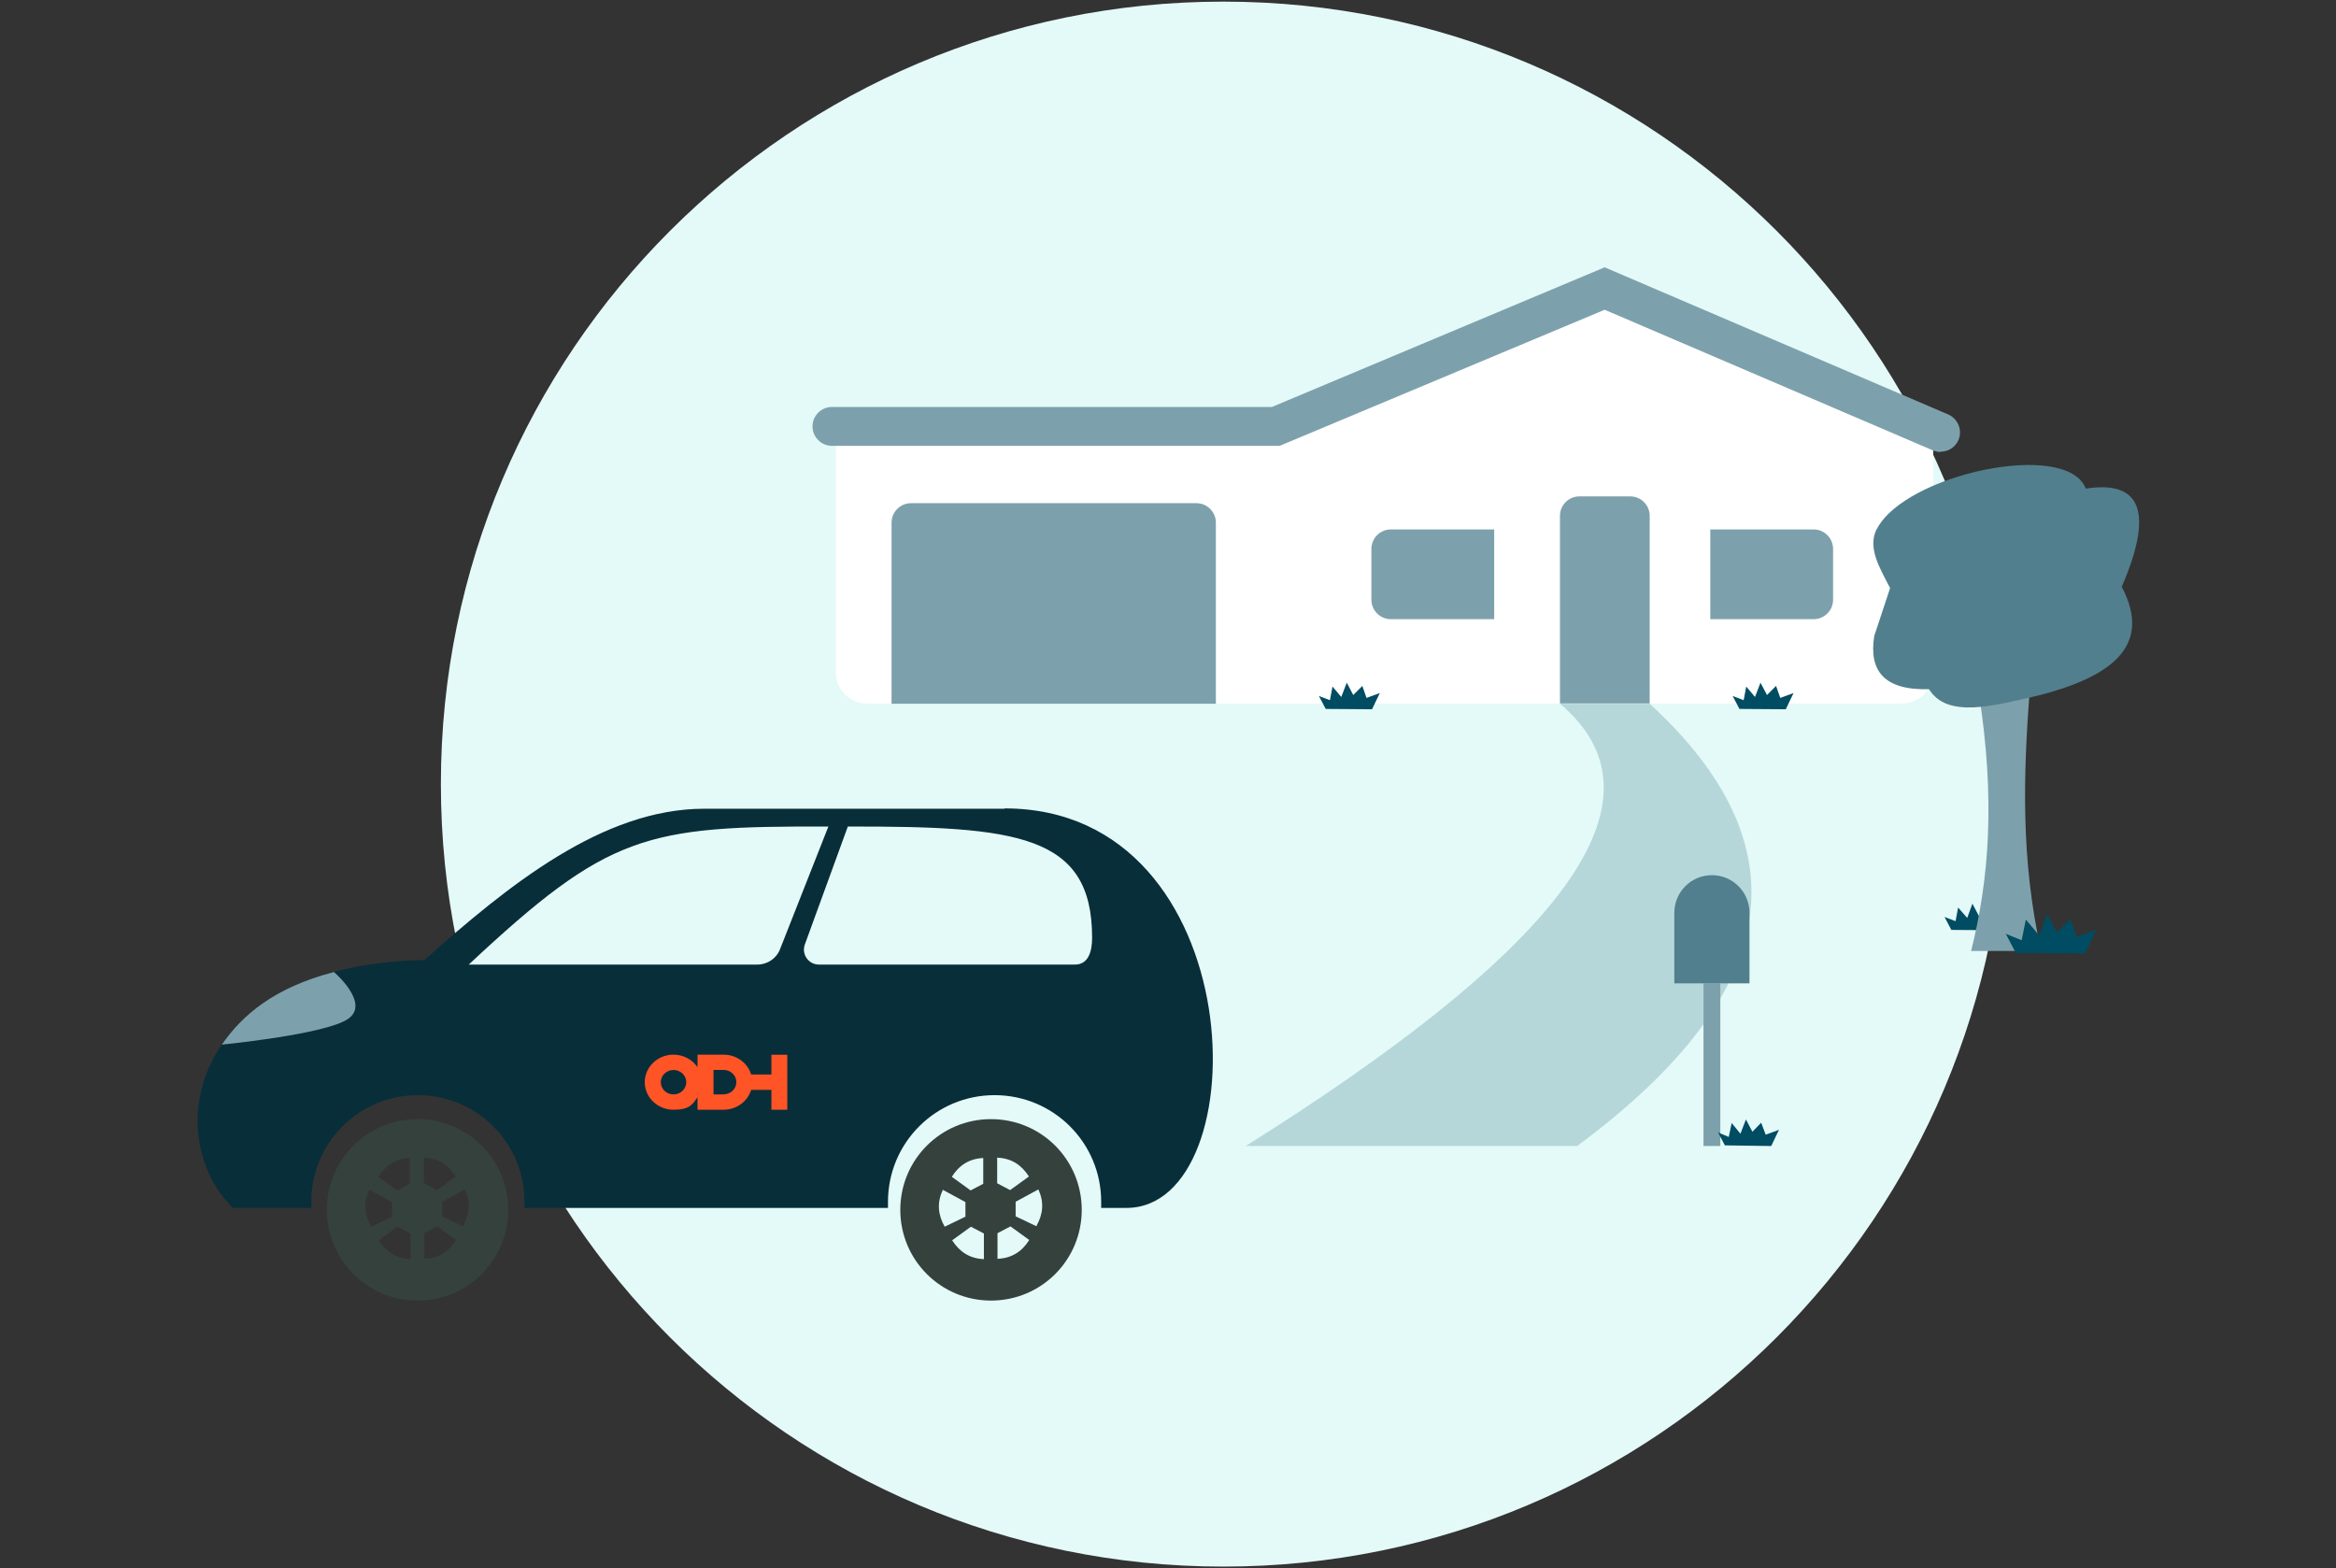 <svg xmlns="http://www.w3.org/2000/svg" width="721" height="484" viewBox="0 0 721 484" fill="none"><rect x="0" y="0" width="721" height="484" fill="#333333" stroke="none"/><g clip-path="url(#clip0_1_883)"><path d="M377.576 483.5C510.953 483.5 619.076 375.377 619.076 242C619.076 108.623 510.953 0.5 377.576 0.5C244.199 0.5 136.076 108.623 136.076 242C136.076 375.377 244.199 483.5 377.576 483.5Z" fill="#E4FAF8"></path><path d="M257.976 133.2V207.5C257.976 212.8 262.276 217.1 267.576 217.1H587.076C592.376 217.1 596.676 212.8 596.676 207.5V136.1L495.276 92.5L397.976 132.2L257.876 133.2H257.976Z" fill="white"></path><path opacity="0.2" d="M384.476 353.7H486.776C551.776 305.6 556.176 260.3 509.176 217.2H481.476C518.876 248.6 476.076 296.2 384.476 353.7Z" fill="#004C62"></path><path d="M281.176 155.3H369.276C372.576 155.3 375.276 158 375.276 161.3V217.2H275.176V161.3C275.176 158 277.876 155.3 281.176 155.3Z" fill="#7DA1AC"></path><path d="M487.476 153.2H503.176C506.476 153.2 509.176 155.9 509.176 159.2V217.1H481.476V159.2C481.476 155.9 484.176 153.2 487.476 153.2Z" fill="#7DA1AC"></path><path d="M423.276 185.1V169.4C423.276 166.1 425.976 163.4 429.276 163.4H461.176V191.1H429.276C425.976 191.1 423.276 188.4 423.276 185.1Z" fill="#7DA1AC"></path><path d="M565.776 169.4V185.1C565.776 188.4 563.076 191.1 559.776 191.1H527.876V163.4H559.776C563.076 163.4 565.776 166.1 565.776 169.4Z" fill="#7DA1AC"></path><path d="M598.976 139.5C598.176 139.5 597.376 139.3 596.576 139L495.276 95.6L394.976 137.6H256.776C253.476 137.6 250.776 134.9 250.776 131.6C250.776 128.3 253.476 125.6 256.776 125.6H392.576L495.276 82.5L601.276 127.9C604.276 129.2 605.776 132.7 604.476 135.8C603.476 138.1 601.276 139.4 598.976 139.4V139.5Z" fill="#7DA1AC"></path><path d="M409.176 218.8L407.076 214.8L410.476 216.1L411.276 211.9L413.976 215.1L415.676 210.7L417.676 214.5L420.476 211.7L421.776 215.4L425.876 213.9L423.476 218.9L409.176 218.8Z" fill="#004C62"></path><path d="M536.876 218.8L534.776 214.8L538.176 216.1L538.976 211.9L541.676 215.1L543.376 210.7L545.376 214.5L548.176 211.7L549.476 215.4L553.576 213.9L551.176 218.9L536.876 218.8Z" fill="#004C62"></path><path d="M602.276 287L600.176 283L603.576 284.3L604.376 280.1L607.176 283.3L608.776 278.9L610.776 282.7L613.576 279.9L614.876 283.6L618.976 282.1L616.676 287.1L602.276 287Z" fill="#004C62"></path><path d="M530.976 303.5H525.776V353.7H530.976V303.5Z" fill="#7DA1AC"></path><path d="M532.376 353.5L530.276 349.5L533.576 350.9L534.476 346.6L537.176 349.9L538.876 345.5L540.876 349.3L543.576 346.5L544.976 350.2L549.076 348.7L546.676 353.7L532.376 353.5Z" fill="#004C62"></path><path d="M528.376 270.1C534.776 270.1 539.976 275.3 539.976 281.7V303.5H516.776V281.7C516.776 275.3 521.976 270.1 528.376 270.1Z" fill="#517F8D"></path><path d="M610.576 212.8C616.076 246.9 613.776 272 608.376 293.5H629.976C623.676 265.3 624.476 239.4 626.476 212.8H610.576Z" fill="#7DA1AC"></path><path d="M622.176 294.1L619.076 288.2L623.976 290.2L625.276 283.8L629.376 288.7L631.876 282.1L634.876 287.8L638.976 283.6L640.976 289.2L646.976 286.9L643.576 294.3L622.176 294.1Z" fill="#004C62"></path><path d="M579.276 163.3C587.976 146.3 637.976 135.6 643.776 150.8C661.276 148.1 664.576 158.6 654.876 181.1C664.576 199.6 651.276 209 628.976 214.7C615.376 217.8 601.076 221.9 595.376 212.7C581.476 213.1 576.776 207 578.476 196.3L583.376 181.5C580.176 175.3 576.276 169 579.276 163.2V163.3Z" fill="#517F8D"></path><path d="M128.876 345.4C113.376 345.4 100.876 357.9 100.876 373.4C100.876 388.9 113.376 401.4 128.876 401.4C144.376 401.4 156.876 388.9 156.876 373.4C156.876 357.9 144.376 345.4 128.876 345.4ZM113.976 367.2L120.976 371V375.5L114.576 378.6C112.576 375.1 112.076 371.3 113.976 367.3V367.2ZM126.576 388.6C122.076 388.4 119.076 386.2 116.876 382.8L122.676 378.6L126.676 380.7V388.7L126.576 388.6ZM126.576 365.3L122.576 367.4L116.776 363.2C118.976 359.7 122.076 357.6 126.476 357.4V365.4L126.576 365.3ZM130.976 357.3C135.476 357.5 138.476 359.7 140.676 363.1L134.876 367.3L130.876 365.2V357.2L130.976 357.3ZM130.976 388.6V380.6L134.976 378.5L140.776 382.7C138.576 386.2 135.476 388.3 131.076 388.5L130.976 388.6ZM142.976 378.5L136.476 375.4V370.9L143.476 367.1C145.376 371.1 144.876 374.9 142.876 378.4L142.976 378.5Z" fill="#35413D"></path><path d="M305.876 345.4C290.376 345.4 277.876 357.9 277.876 373.4C277.876 388.9 290.376 401.4 305.876 401.4C321.376 401.4 333.876 388.9 333.876 373.4C333.876 357.9 321.376 345.4 305.876 345.4ZM290.976 367.2L297.976 371V375.5L291.576 378.6C289.576 375.1 289.076 371.3 290.976 367.3V367.2ZM303.576 388.6C299.076 388.4 296.076 386.2 293.876 382.8L299.676 378.6L303.676 380.7V388.7L303.576 388.6ZM303.576 365.3L299.576 367.4L293.776 363.2C295.976 359.7 299.076 357.6 303.476 357.4V365.4L303.576 365.3ZM307.876 357.3C312.376 357.5 315.376 359.7 317.576 363.1L311.776 367.3L307.776 365.2V357.2L307.876 357.3ZM307.876 388.6V380.6L311.876 378.5L317.676 382.7C315.476 386.2 312.376 388.3 307.976 388.5L307.876 388.6ZM319.976 378.5L313.476 375.4V370.9L320.476 367.1C322.376 371.1 321.876 374.9 319.876 378.4L319.976 378.5Z" fill="#35413D"></path><path d="M309.976 249.6H217.376C185.976 249.6 156.776 273.3 130.976 296.3C58.876 297.6 49.176 350.4 71.876 372.8H96.076C96.076 372.2 96.076 371.5 96.076 370.9C96.076 352.7 110.776 338 128.976 338C147.176 338 161.876 352.7 161.876 370.9C161.876 389.1 161.876 372.2 161.876 372.8H274.076C274.076 372.2 274.076 371.5 274.076 370.9C274.076 352.7 288.776 338 306.976 338C325.176 338 339.876 352.7 339.876 370.9C339.876 389.1 339.876 372.2 339.876 372.8H347.676C388.676 372.8 386.976 249.5 310.076 249.5L309.976 249.6ZM233.776 297.7H144.676C187.876 257.3 199.276 254.9 255.676 255.1L240.776 292.9C239.676 295.8 236.876 297.7 233.776 297.7ZM331.876 297.7H252.776C249.576 297.7 247.376 294.6 248.376 291.6L261.676 255.1C314.076 255 337.076 257.6 337.076 289.4C337.076 293.6 335.976 297.7 331.776 297.7H331.876Z" fill="#082E39"></path><path d="M238.09 325.5V331.626H231.849C230.788 328.094 227.376 325.5 223.34 325.5C219.304 325.5 223.216 325.5 223.132 325.5C223.091 325.5 223.07 325.5 223.028 325.5H215.289V329.371C213.708 327.036 210.983 325.5 207.862 325.5C202.974 325.5 199 329.311 199 334C199 338.689 202.974 342.5 207.862 342.5C212.751 342.5 213.708 340.964 215.289 338.629V342.5H223.028C223.07 342.5 223.091 342.5 223.132 342.5C223.195 342.5 223.257 342.5 223.34 342.5C227.376 342.5 230.767 339.906 231.849 336.374H238.09V342.5H243V325.52H238.09V325.5ZM207.883 337.771C205.72 337.771 203.951 336.075 203.951 334C203.951 331.925 205.72 330.229 207.883 330.229C210.047 330.229 211.815 331.925 211.815 334C211.815 336.075 210.047 337.771 207.883 337.771ZM223.34 337.771H222.904H220.22V330.209H223.174H223.34C225.504 330.209 227.272 331.905 227.272 333.98C227.272 336.055 225.504 337.751 223.34 337.751V337.771Z" fill="#FF5426"></path><path d="M68.476 322.4C68.476 322.4 100.276 319.3 107.376 314.5C114.476 309.7 103.076 300 103.076 300C84.576 304.8 74.676 313.4 68.476 322.4Z" fill="#7DA1AC"></path></g><defs><clipPath id="clip0_1_883"><rect width="721" height="483" fill="white" transform="translate(0.076 0.5)"></rect></clipPath></defs></svg>